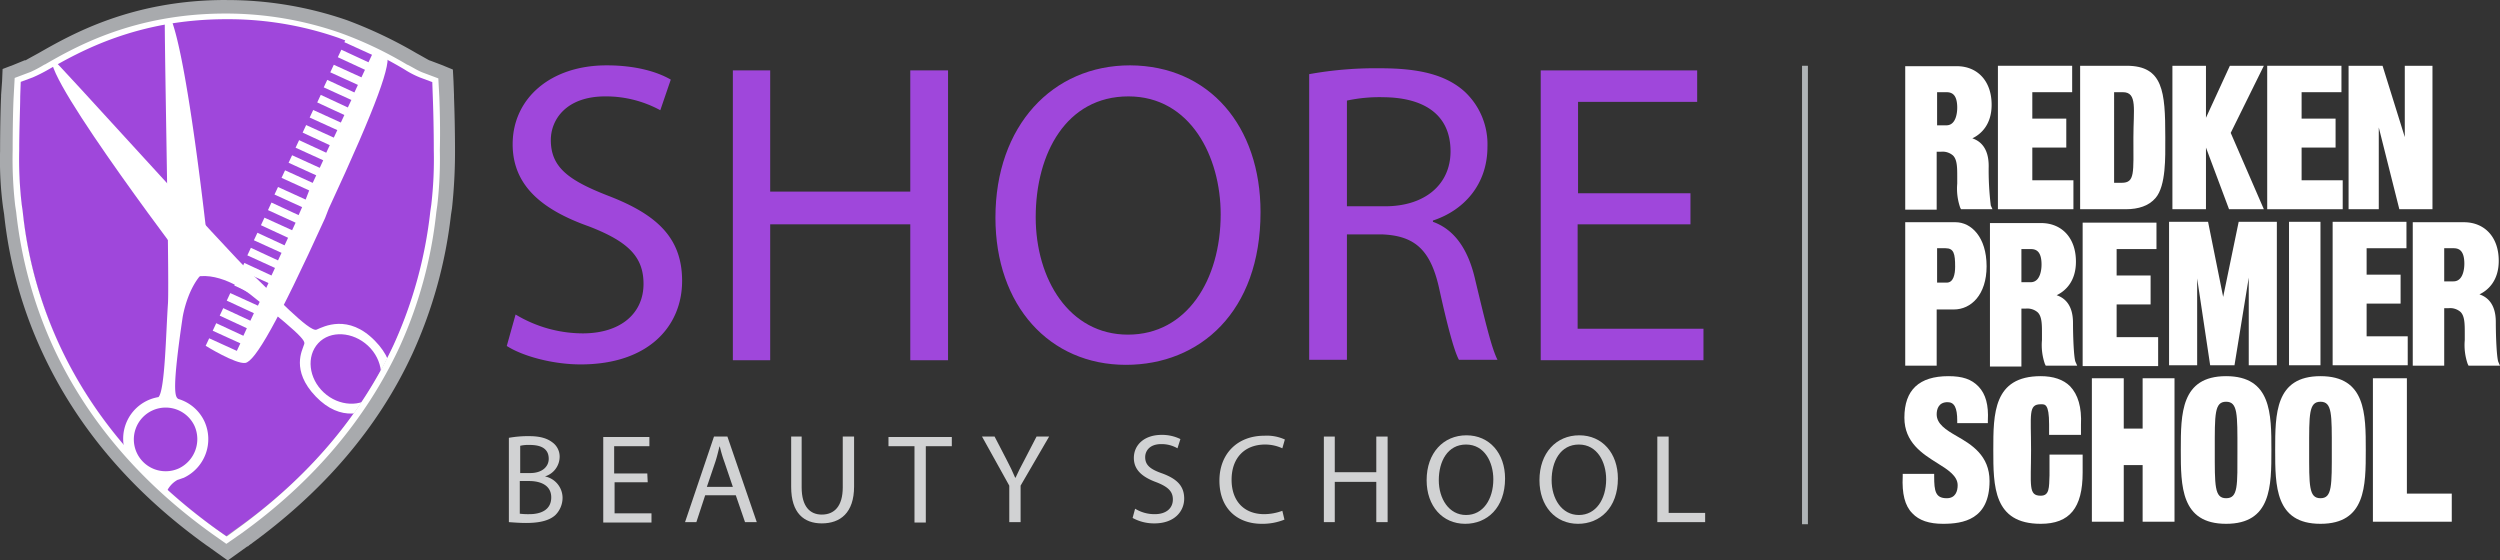 <svg xmlns="http://www.w3.org/2000/svg" id="Layer_1" data-name="Layer 1" viewBox="0 0 596.02 133.58"><rect x="0" y="0" width="596.02" height="133.58" fill="#333333" stroke="none"/><defs><style>.cls-1{fill:#9f47db;}.cls-2{fill:#d1d2d3;}.cls-3{fill:#fff;}.cls-4{fill:#a8aaad;}.cls-5{fill:#afb4b6;}</style></defs><title>18-06_shore-logo</title><path class="cls-1" d="M94.94,51.73H94.7c-21.32,0-35.1,7.91-42.53,12.1a37,37,0,0,1-3.71,1.92l-.36.12-2.64,1.07.12,3.24v.36c-.12,2.51-.24,7.55-.24,12.82a93.51,93.51,0,0,0,.6,12.94l.24,1.55a104.77,104.77,0,0,0,8.75,31.87c7.9,17,20.48,31.87,37.62,44l.35.24,2.16,1.56,2.16-1.56.36-.24h0c17-12.22,29.71-26.95,37.62-44a101.91,101.91,0,0,0,8.86-31.87h0l.24-1.55a93.51,93.51,0,0,0,.6-12.94c0-4.91-.12-9.71-.24-12.82h0v-.36l-.12-3.24-2.63-1.07-.36-.12a36.16,36.16,0,0,1-3.72-1.92,96.74,96.74,0,0,0-15.93-7.55,83.94,83.94,0,0,0-27-4.55Z" transform="translate(-40.88 -47.42)"></path><path class="cls-2" d="M162.2,151.8a25.92,25.92,0,0,1,4.8-.4c2.6,0,4.3.5,5.6,1.5a4.19,4.19,0,0,1,1.7,3.6,4.93,4.93,0,0,1-3.5,4.5h0a5.24,5.24,0,0,1,4.2,5.1,5.83,5.83,0,0,1-1.7,4.1c-1.4,1.3-3.7,1.9-7,1.9-1.4,0-2.7-.1-4.1-.2Zm2.7,8.4h2.4c2.8,0,4.4-1.5,4.4-3.4,0-2.4-1.8-3.3-4.5-3.3a8.58,8.58,0,0,0-2.3.2Zm0,9.7a16.2,16.2,0,0,0,2.2.1c2.7,0,5.2-1,5.2-4,0-2.8-2.4-3.9-5.3-3.9h-2.2v7.8Z" transform="translate(-40.88 -47.42)"></path><path class="cls-2" d="M195.3,162.4h-7.9v7.4h8.8V172H184.7V151.6h11v2.2h-8.4v6.5h7.9Z" transform="translate(-40.88 -47.42)"></path><path class="cls-2" d="M209,165.5l-2.1,6.4h-2.7l6.9-20.4h3.2l7,20.4h-2.8l-2.2-6.4Zm6.6-2-2-5.9a30.43,30.43,0,0,1-1.1-3.7h-.1c-.3,1.2-.6,2.5-1,3.7l-2,5.9Z" transform="translate(-40.88 -47.42)"></path><path class="cls-2" d="M232,151.5v12.1c0,4.6,2,6.5,4.8,6.5,3,0,5-2,5-6.5V151.5h2.7v11.9c0,6.3-3.3,8.8-7.7,8.8-4.2,0-7.3-2.4-7.3-8.7v-12Z" transform="translate(-40.88 -47.42)"></path><path class="cls-2" d="M258.9,153.8h-6.2v-2.2h15.1v2.2h-6.2V172h-2.7V153.8Z" transform="translate(-40.88 -47.42)"></path><path class="cls-2" d="M281.5,171.9v-8.7L275,151.5h3l2.9,5.6c.8,1.5,1.4,2.8,2,4.2h.1q.9-2,2.1-4.2l2.9-5.6h3l-6.8,11.7v8.7Z" transform="translate(-40.88 -47.42)"></path><path class="cls-2" d="M311.5,168.7a8.78,8.78,0,0,0,4.7,1.3c2.7,0,4.3-1.4,4.3-3.5,0-1.9-1.1-3-3.9-4.1-3.3-1.2-5.4-2.9-5.4-5.8,0-3.2,2.6-5.5,6.6-5.5a9.88,9.88,0,0,1,4.5,1l-.7,2.2a7.56,7.56,0,0,0-3.9-1c-2.8,0-3.8,1.7-3.8,3.1,0,1.9,1.2,2.9,4.1,3.9,3.5,1.3,5.2,3,5.2,6s-2.3,5.9-7.1,5.9a10.56,10.56,0,0,1-5.2-1.3Z" transform="translate(-40.88 -47.42)"></path><path class="cls-2" d="M347.1,171.3a14,14,0,0,1-5.4,1c-5.8,0-10.1-3.6-10.1-10.3,0-6.4,4.3-10.7,10.7-10.7a10.43,10.43,0,0,1,4.9.9l-.6,2.1a9.78,9.78,0,0,0-4.1-.9c-4.8,0-8,3.1-8,8.4,0,5,2.9,8.2,7.8,8.2a12.6,12.6,0,0,0,4.3-.8Z" transform="translate(-40.88 -47.42)"></path><path class="cls-2" d="M359.1,151.5V160H369v-8.5h2.7v20.4H369v-9.6h-9.9v9.6h-2.6V151.5Z" transform="translate(-40.88 -47.42)"></path><path class="cls-2" d="M399.7,161.5c0,7-4.3,10.8-9.5,10.8-5.4,0-9.2-4.2-9.2-10.4,0-6.5,4-10.7,9.5-10.7S399.7,155.5,399.7,161.5Zm-15.8.4c0,4.4,2.4,8.3,6.5,8.3s6.5-3.8,6.5-8.5c0-4.1-2.1-8.3-6.5-8.3S383.9,157.4,383.9,161.9Z" transform="translate(-40.88 -47.42)"></path><path class="cls-2" d="M426.6,161.5c0,7-4.3,10.8-9.5,10.8-5.4,0-9.2-4.2-9.2-10.4,0-6.5,4-10.7,9.5-10.7S426.6,155.5,426.6,161.5Zm-15.8.4c0,4.4,2.4,8.3,6.5,8.3s6.5-3.8,6.5-8.5c0-4.1-2.1-8.3-6.5-8.3s-6.5,4-6.5,8.5Z" transform="translate(-40.88 -47.42)"></path><path class="cls-2" d="M436.1,151.5h2.6v18.2h8.7v2.2H436V151.5Z" transform="translate(-40.88 -47.42)"></path><path class="cls-1" d="M163.8,122.4a31.17,31.17,0,0,0,16,4.5c9.1,0,14.5-4.8,14.5-11.8,0-6.5-3.7-10.1-13-13.7-11.3-4-18.2-9.8-18.2-19.6C163.1,71,172,63,185.5,63c7.1,0,12.2,1.6,15.3,3.4l-2.5,7.3a27.11,27.11,0,0,0-13.1-3.3c-9.4,0-13,5.6-13,10.4,0,6.5,4.2,9.6,13.7,13.3,11.7,4.5,17.6,10.1,17.6,20.3,0,10.7-7.9,19.9-24.2,19.9-6.7,0-13.9-2-17.6-4.4Z" transform="translate(-40.88 -47.42)"></path><path class="cls-1" d="M224.5,64.2V93.1h33.4V64.2h9v69.1h-9V100.9H224.5v32.4h-8.9V64.2Z" transform="translate(-40.88 -47.42)"></path><path class="cls-1" d="M341.4,98c0,23.8-14.5,36.4-32.1,36.4-18.2,0-31.1-14.1-31.1-35.1,0-21.9,13.6-36.3,32.1-36.3C329.2,63.1,341.4,77.5,341.4,98Zm-53.6,1.2c0,14.8,8,28,22,28s22.1-13,22.1-28.7c0-13.7-7.2-28.1-22-28.1S287.8,84,287.8,99.2Z" transform="translate(-40.88 -47.42)"></path><path class="cls-1" d="M353,65.1a89,89,0,0,1,17.1-1.4c9.5,0,15.7,1.7,20,5.6a17.15,17.15,0,0,1,5.4,13.1c0,9.1-5.7,15.2-13,17.6v.3c5.3,1.9,8.5,6.8,10.1,13.9,2.3,9.6,3.9,16.3,5.3,19h-9.2c-1.1-2-2.7-7.9-4.6-16.5-2-9.5-5.7-13.1-13.8-13.4H362v29.9h-9Zm9,31.5h9.1c9.5,0,15.6-5.2,15.6-13.1,0-8.9-6.5-12.8-15.9-12.9a37,37,0,0,0-8.8.8V96.6Z" transform="translate(-40.88 -47.42)"></path><path class="cls-1" d="M443.9,100.9H417v24.9h30v7.5H408.2V64.2h37.3v7.5H417.1V93.5h26.8Z" transform="translate(-40.88 -47.42)"></path><path id="Comb" class="cls-3" d="M119.26,97.14h0c11.62-25,15.1-35,13.78-36.9s-9.23-4.56-9.23-4.56h0l-.83,1.8,6.59,3-.84,1.79-6.47-3-.84,1.79,6.47,3-.84,1.8-6.59-3-.84,1.8,6.59,3-.84,1.8-6.47-3-.84,1.79,6.59,3-.84,1.79-6.46-3-.84,1.8,6.47,3-.84,1.8-6.59-3-.84,1.8,6.59,3-.84,1.79-6.59-3-.84,1.8,6.47,3-.84,1.8-6.47-3-.84,1.8,6.59,3-.83,1.8-6.59-3-.84,1.79,6.59,3-.84,1.8-6.59-3-.84,1.8,6.59,3L113.75,95h0l-6.59-3-.84,1.8,6.59,3-.84,1.91-6.47-3-.83,1.8,6.58,3-.83,1.8-6.59-3-.84,1.8,6.47,3-.84,1.8-6.47-3-.84,1.79,6.59,3-.84,1.8-6.47-3-.84,1.8,6.59,3-.84,1.8-6.47-3-.83,1.8,6.59,3-.84,1.79-6.47-3-.84,1.8,6.47,3-.84,1.8-6.59-3-.84,1.8,6.47,3-.84,1.79-6.47-3-.84,1.79,6.47,3-.83,1.8-6.47-3-.84,1.8,6.59,3-.84,1.8-6.59-3-.84,1.79h0s7.19,4.44,9.46,4.08,7.55-9.35,19-34.51h0Z" transform="translate(-40.88 -47.42)"></path><g id="Scissors"><path class="cls-3" d="M80.44,165.07a6.07,6.07,0,0,1,2.76-3.24c.48-.12,1-.36,1.44-.48a10.18,10.18,0,0,0,5-13.42,10,10,0,0,0-6.23-5.39c-.84-.48-1.56-2,1-19.41,0,0,1.32-8.86,6.59-12.1,0,0-6.11-59.18-10.78-61.34-.36-.12,1.07,62.9.71,70-.48,6.83-.71,20.85-2.27,22.4a10.06,10.06,0,0,0-8.27,11.62,6.94,6.94,0,0,0,.84,2.52,10.72,10.72,0,0,0,3.47,4.19C75.65,161.35,79.85,166.14,80.44,165.07Zm3.12-6A7.59,7.59,0,1,1,87.27,149h0a7.74,7.74,0,0,1-3.71,10.07Z" transform="translate(-40.88 -47.42)"></path><path class="cls-3" d="M100.57,117.62c14.62,11.5,12.94,11.26,12.7,12.22s-3.11,5.87,2.88,12.1,12.1,4.2,15.09,1.32,5-8.51-1-14.62c-6.35-6.46-12.22-3.35-13.89-2.63s-10.43-8.63-15.58-13.42S53.49,61,53.25,61.31c-1.92,4.8,34.26,52.12,34.26,52.12C93.62,112.11,100.57,117.62,100.57,117.62Zm16.18,11.62c2.87-3.11,8.26-2.75,11.86.6s4.19,8.75,1.31,11.74-8.26,2.76-11.86-.6-4.19-8.62-1.31-11.74Z" transform="translate(-40.88 -47.42)"></path><path class="cls-3" d="M86.08,106.6a11.55,11.55,0,0,1,3.47,1,1.8,1.8,0,0,0-.48-1.32,1.75,1.75,0,0,0-2.52-.36h0A.82.82,0,0,0,86.08,106.6Zm.24,1.8a1.74,1.74,0,0,0,2.51.36h0a2.61,2.61,0,0,0,.6-1A5.92,5.92,0,0,1,86,106.72a2,2,0,0,0,.36,1.68Z" transform="translate(-40.88 -47.42)"></path></g><path class="cls-4" d="M94.94,51.73a81.13,81.13,0,0,1,26.6,4.43,96.74,96.74,0,0,1,15.93,7.55,36.16,36.16,0,0,0,3.72,1.92l.36.12,2.63,1,.12,3.23v.36h0c.12,3.11.24,7.91.24,12.82a93.51,93.51,0,0,1-.6,12.94l-.24,1.56h0a101.92,101.92,0,0,1-8.86,31.86c-7.91,17-20.49,31.87-37.62,44h0l-.36.24-2.16,1.56-2.15-1.56-.36-.24c-17-12.22-29.72-26.95-37.62-44A101.67,101.67,0,0,1,45.7,97.62l-.24-1.56a93.51,93.51,0,0,1-.6-12.94c0-5.27.24-10.3.24-12.82v-.36l.12-3.23,2.64-1.08.36-.12c1.2-.6,2.51-1.2,3.71-1.92C59.36,59.4,73,51.49,94.46,51.49l.48.24m0-4.31H94.7c-22.52,0-36.9,8.26-44.69,12.7-1.07.59-2.63,1.43-3,1.67h-.24l-2.64,1.08-2.63,1-.12,2.88-.24,3.35v.36c-.12,2.63-.24,7.67-.24,12.94a84.68,84.68,0,0,0,.72,13.54l.24,1.55a103.87,103.87,0,0,0,9.22,33.19c8.27,17.73,21.33,33.07,39.06,45.77l.36.24,2.16,1.55,2.51,1.8,2.52-1.8,2.15-1.55H100l.24-.24c17.61-12.7,30.79-28,38.94-45.65a109.28,109.28,0,0,0,9.22-33.19l.24-1.55a126.4,126.4,0,0,0,.72-13.54c0-4.91-.12-9.71-.24-12.94h0v-.48L149,66.82,148.85,64l-2.63-1.08-2.64-1-.36-.12c-.48-.24-1.91-1.08-3-1.67a105.75,105.75,0,0,0-16.65-7.91,87.48,87.48,0,0,0-28.64-4.79Z" transform="translate(-40.88 -47.42)"></path><path class="cls-3" d="M145.62,70.54l-.24-4.43-3.83-1.44c-1.2-.48-2.28-1.2-3.48-1.8H138a91.28,91.28,0,0,0-16.17-7.67,82.86,82.86,0,0,0-27-4.55h-.24c-21.68,0-35.7,7.91-43.13,12.22l.12-.12a29.69,29.69,0,0,1-3.35,1.8L44.38,66l-.24,4.43C44,72.93,43.9,78,43.9,83.24a97,97,0,0,0,.6,13.18L44.74,98a104.06,104.06,0,0,0,8.87,32.23c8,17.25,20.72,32.23,38,44.57l3.23,2.28,2.88-2,.36-.24c17.25-12.34,29.95-27.32,38-44.57A103.78,103.78,0,0,0,144.9,98l.24-1.67a96.12,96.12,0,0,0,.6-13.18C145.86,78.45,145.74,73.65,145.62,70.54ZM94.82,52h.24a79.91,79.91,0,0,1,26.48,4.43A95.55,95.55,0,0,1,137.35,64a21.82,21.82,0,0,0,3.72,1.92l2.87,1.07.12,3.48c.12,3.11.24,7.91.24,12.82a93.51,93.51,0,0,1-.6,12.94l-.24,1.67a104.31,104.31,0,0,1-8.74,31.75c-7.91,17-20.49,31.75-37.5,44l-2.28,1.68-2.39-1.68c-17-12.22-29.6-26.95-37.5-44A100.75,100.75,0,0,1,46.3,97.85l-.24-1.67a93.51,93.51,0,0,1-.6-12.94c0-5.15.24-10.19.24-12.82l.12-3.48,2.88-1.07A37,37,0,0,0,52.41,64C59.84,59.76,73.5,52,94.82,52Z" transform="translate(-40.88 -47.42)"></path><path class="cls-3" d="M515,87c0-4.4-2.1-6-3.9-6.6,2.1-1,4.6-3.3,4.6-8,0-5.8-3.5-9.2-8.3-9.2H495.1V97.4h7.5V83.6h1a3.76,3.76,0,0,1,2.9.9c1,1,1,2.9,1,5.1v1.6a13.79,13.79,0,0,0,.7,5.7l.2.4h7.5l-.4-.9A68.87,68.87,0,0,1,515,87ZM502.7,69.4h2.2c1.2,0,2.6.4,2.6,3.7,0,.7-.1,4.2-2.6,4.2h-2.2Z" transform="translate(-40.88 -47.42)"></path><polygon class="cls-3" points="494.32 42.98 484.52 42.98 484.52 35.18 492.62 35.18 492.62 28.28 484.52 28.28 484.52 21.98 494.02 21.98 494.02 15.68 476.32 15.68 476.32 49.88 494.32 49.88 494.32 42.98"></polygon><path class="cls-3" d="M554.8,94.6c2.5-2.9,2.3-9.9,2.3-13.7V80c0-10.7-.5-16.9-9.2-16.9H536.8V97.3h10.9C550.7,97.3,553.2,96.5,554.8,94.6ZM547,69.4c3.5,0,2.5,4.1,2.5,10.8,0,8.5.4,10.8-2.8,10.8h-1.8V69.4Z" transform="translate(-40.88 -47.42)"></path><polyline class="cls-3" points="539.82 15.68 539.72 15.68 531.62 15.68 525.92 28.08 525.92 15.68 517.92 15.68 517.92 49.88 525.92 49.88 525.92 35.18 531.42 49.88 539.72 49.88 531.82 31.68 539.72 15.68"></polyline><path class="cls-3" d="M581.1,97.3" transform="translate(-40.88 -47.42)"></path><polygon class="cls-3" points="567.12 30.38 572.02 49.88 579.92 49.88 579.92 15.68 573.32 15.68 573.32 32.68 568.02 15.68 559.92 15.68 559.92 49.88 567.12 49.88 567.12 30.38"></polygon><path class="cls-3" d="M507.1,100.4h-12v34.2h7.5V121.2h4.1c4.1,0,7.8-3.5,7.8-10.3C514.5,103.9,510.8,100.4,507.1,100.4Zm-4.4,6.2h2c2,0,2.3,1.3,2.3,4.4,0,1.8-.4,3.8-2,3.8h-2.3Z" transform="translate(-40.88 -47.42)"></path><polygon class="cls-3" points="523.82 66.38 526.92 87.08 532.72 87.08 536.12 66.18 536.12 87.08 542.82 87.08 542.82 52.88 533.72 52.88 530.02 70.78 526.42 52.88 517.12 52.88 517.12 87.08 523.82 87.08 523.82 66.38"></polygon><rect class="cls-3" x="545.72" y="52.88" width="7.5" height="34.2"></rect><path class="cls-3" d="M507.4,151.4c-2.6-1.5-4.8-2.9-4.8-5.2,0-1.3.5-2.9,2.6-2.9,1.6,0,2.3,1.3,2.3,4.4v.6h7.3v-.6c.2-3.7-.5-6.3-2.2-8.1s-3.9-2.5-7.2-2.5q-10.5,0-10.5,9.9c0,5.9,4.3,8.6,7.8,10.8,2.6,1.6,4.9,3.1,4.9,5.3,0,1.4-.5,3.1-2.6,3.1-2.7,0-3-1.7-3-5.2v-.6h-7.5v.6c-.2,4.1.5,7,2.3,8.8,1.6,1.7,4,2.5,7.3,2.5,4.8,0,11.1-1,11.1-10.2C515.2,156,510.9,153.4,507.4,151.4Z" transform="translate(-40.88 -47.42)"></path><path class="cls-3" d="M529.5,160.7c-.1,3,0,4.9-2.1,4.9-3,0-2.3-2.4-2.3-10.9s-.7-10.9,2.3-10.9c1,0,2-.2,2,4.8v2.5H537v-2.4c.2-4.2-.7-7.2-2.6-9.2-1.6-1.6-4-2.4-7-2.4-11.3,0-11.3,9-11.3,17.6s0,17.6,11.3,17.6c6.9,0,10-3.8,10-12.2v-4.3h-7.9Z" transform="translate(-40.88 -47.42)"></path><polygon class="cls-3" points="510.82 102.18 506.32 102.18 506.32 90.18 498.72 90.18 498.72 124.38 506.32 124.38 506.32 110.88 510.82 110.88 510.82 124.38 518.42 124.38 518.42 90.18 510.82 90.18 510.82 102.18"></polygon><path class="cls-3" d="M571.6,137.1c-10.8,0-10.8,9-10.8,17.6s0,17.6,10.8,17.6,10.8-9,10.8-17.6S582.4,137.1,571.6,137.1Zm0,29.1c-2.8,0-2.7-3-2.7-11.5s-.1-11.5,2.7-11.5,2.7,3,2.7,11.5S574.5,166.2,571.6,166.2Z" transform="translate(-40.88 -47.42)"></path><polygon class="cls-3" points="573.82 90.18 565.72 90.18 565.72 124.38 584.52 124.38 584.52 117.68 573.82 117.68 573.82 90.18"></polygon><polygon class="cls-3" points="558.52 42.98 548.72 42.98 548.72 35.18 556.82 35.18 556.82 28.28 548.72 28.28 548.72 21.98 558.22 21.98 558.22 15.68 540.52 15.68 540.52 49.88 558.52 49.88 558.52 42.98"></polygon><polygon class="cls-3" points="514.52 80.38 504.62 80.38 504.62 72.58 512.72 72.58 512.72 65.68 504.62 65.68 504.62 59.38 514.12 59.38 514.12 53.08 496.52 53.08 496.52 87.28 514.52 87.28 514.52 80.38"></polygon><polygon class="cls-3" points="574.02 80.18 564.22 80.18 564.22 72.38 572.32 72.38 572.32 65.48 564.22 65.48 564.22 59.18 573.72 59.18 573.72 52.88 556.12 52.88 556.12 87.08 574.02 87.08 574.02 80.18"></polygon><path class="cls-3" d="M535.1,124.4c0-4.4-2.1-6-3.9-6.6,2.1-1,4.6-3.3,4.6-8,0-5.8-3.5-9.2-8.3-9.2H515.3v34.2h7.5V121h1a3.76,3.76,0,0,1,2.9.9c1,1,1,2.9,1,5v1.6a13.79,13.79,0,0,0,.7,5.7l.2.4h7.5l-.4-.9C535.3,132.8,535.1,127.7,535.1,124.4Zm-12.3-17.6H525c1.2,0,2.6.4,2.6,3.7,0,.7-.1,4.2-2.6,4.2h-2.2Z" transform="translate(-40.88 -47.42)"></path><path class="cls-3" d="M635.9,124.2c0-4.4-2.1-6-3.9-6.6,2.1-1,4.6-3.3,4.6-8,0-5.8-3.5-9.2-8.3-9.2H616.1v34.2h7.5V120.9h1a3.76,3.76,0,0,1,2.9.9c1,1,1,2.9,1,5.1v1.6a13.79,13.79,0,0,0,.7,5.7l.2.4h7.5l-.4-.9C636.1,132.6,635.9,127.5,635.9,124.2Zm-12.3-17.6h2.2c1.2,0,2.6.4,2.6,3.7,0,.7-.1,4.2-2.6,4.2h-2.2Z" transform="translate(-40.88 -47.42)"></path><path class="cls-3" d="M594.1,137.1c-10.8,0-10.8,9-10.8,17.6s0,17.6,10.8,17.6,10.8-9,10.8-17.6S604.9,137.1,594.1,137.1Zm0,29.1c-2.8,0-2.7-3-2.7-11.5s-.1-11.5,2.7-11.5,2.7,3,2.7,11.5S596.9,166.2,594.1,166.2Z" transform="translate(-40.88 -47.42)"></path><rect class="cls-5" x="429.62" y="15.68" width="1.4" height="109.3"></rect></svg>